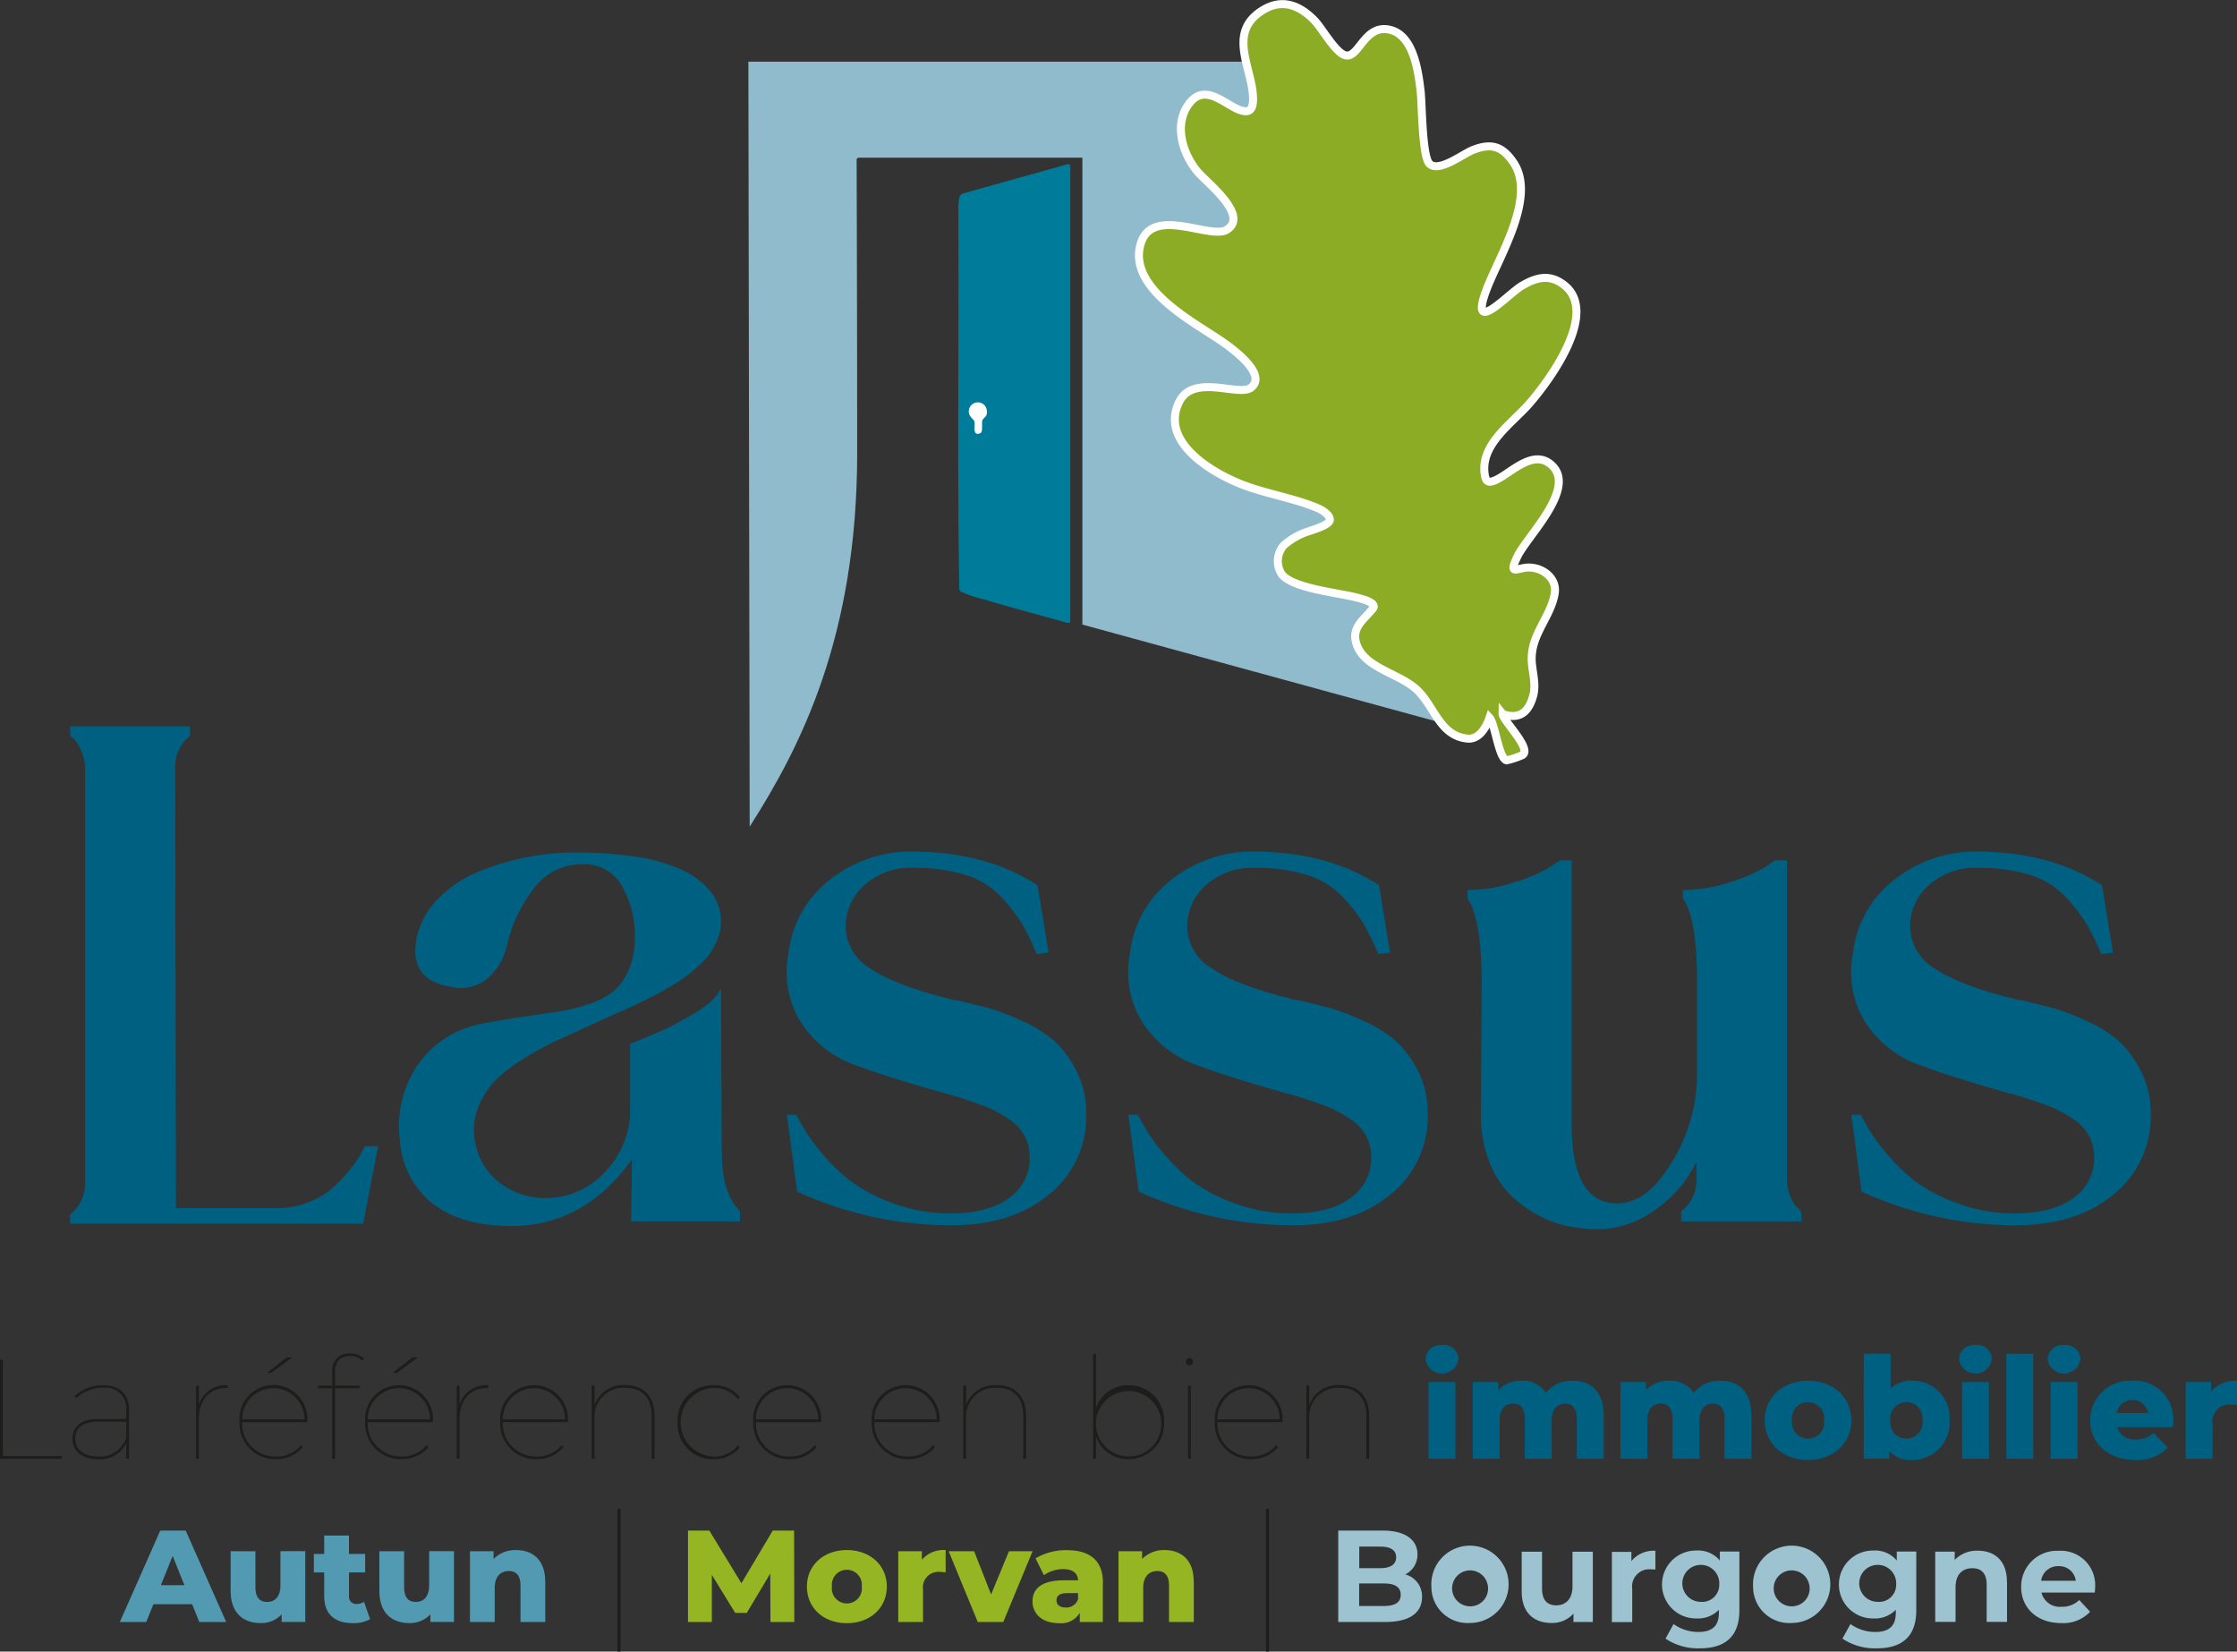 <svg xmlns="http://www.w3.org/2000/svg" width="279.98" height="206.684" viewBox="0 0 279.98 206.684">
  <rect x="0" y="0" width="279.98" height="206.684" fill="#333333" stroke="none"/>
  <g id="LASSUS_quadri" transform="translate(0 0.008)">
    <path id="Tracé_32489" data-name="Tracé 32489" d="M102.106,72.452V15.386a.319.319,0,0,0-.381-.15L88.775,18.858c-.722.163-.572.953-.681,1.539.1,16-.163,32.026.123,48a.588.588,0,0,0,.163.3,15.669,15.669,0,0,0,2.9.98c3.486,1.048,7.026,1.988,10.539,2.968a.38.38,0,0,0,.3-.177Z" transform="translate(31.852 5.317)" fill="#007c9b"/>
    <path id="Tracé_32490" data-name="Tracé 32490" d="M110.592,76.251V17.81H82.515l-.177.177s.068,19.921.068,36.819c0,23.012-7.149,36.86-13.453,46.718,0,.109-.163-95.723-.163-95.723h66.571l23.652,83.686L110.579,76.238Z" transform="translate(24.877 1.913)" fill="#90bbcc"/>
    <g id="Groupe_12783" data-name="Groupe 12783" transform="translate(8.783 90.896)">
      <path id="Tracé_32491" data-name="Tracé 32491" d="M43.323,119.422h1.661l-1.865,9.709H6.45V127.96a4.968,4.968,0,0,0,1.865-4.112V72.282a5.658,5.658,0,0,0-.49-2.356,5.286,5.286,0,0,0-.885-1.471l-.49-.395V66.89H21.455v1.171a4.968,4.968,0,0,0-1.865,4.112l.1,55h12.65a10.48,10.48,0,0,0,4.071-.79,9.616,9.616,0,0,0,3.132-1.961,22.708,22.708,0,0,0,2.111-2.3,13.25,13.25,0,0,0,1.28-1.906l.395-.79Z" transform="translate(-6.45 -66.89)" fill="#006082"/>
      <path id="Tracé_32492" data-name="Tracé 32492" d="M77.092,116.2q0,4.9,2.26,7.162v1.28H65.723l.1-7.748q-5.984,8.333-15.1,8.333c-4.058,0-7.285-.9-9.708-2.7a10.934,10.934,0,0,1-4.221-7.993,13.577,13.577,0,0,1,2.151-9.368,12.5,12.5,0,0,1,8.034-5.242c1.307-.259,2.928-.545,4.847-.831s3.486-.517,4.657-.681a22.458,22.458,0,0,0,3.826-.926,9.63,9.63,0,0,0,3.186-1.62A7.274,7.274,0,0,0,65.4,93.227a10.311,10.311,0,0,0,.79-4.262,12.463,12.463,0,0,0-1.566-6.223,5.4,5.4,0,0,0-5.093-2.791A7.472,7.472,0,0,0,53.5,83.041a18.485,18.485,0,0,0-3.377,7.3,7.526,7.526,0,0,1-2.505,4.017,5.325,5.325,0,0,1-4.657.885q-5-.878-4.112-5.882a9.647,9.647,0,0,1,2.642-5,14.854,14.854,0,0,1,5.147-3.486,31.654,31.654,0,0,1,6.073-1.811,30.959,30.959,0,0,1,5.828-.586,52.58,52.58,0,0,1,7.5.49,21.718,21.718,0,0,1,5.787,1.566,10.084,10.084,0,0,1,3.772,2.751,5.868,5.868,0,0,1,1.375,3.826,5.975,5.975,0,0,1-.395,2.111,8.677,8.677,0,0,1-.926,1.811A9.672,9.672,0,0,1,74.124,92.7a21.97,21.97,0,0,1-1.716,1.416,22.8,22.8,0,0,1-2.015,1.28c-.844.49-1.471.831-1.865,1.035s-.994.49-1.811.885-1.294.626-1.416.681c-.912.395-2.342,1.035-4.262,1.906s-3.5,1.607-4.711,2.151a37.864,37.864,0,0,0-4.167,2.3,17.924,17.924,0,0,0-3.622,2.846,10.069,10.069,0,0,0-2.015,3.336,7.643,7.643,0,0,0-.34,4.112,8.249,8.249,0,0,0,3.132,5.2,9.389,9.389,0,0,0,6.182,1.865,9.949,9.949,0,0,0,7.162-3.486,11.055,11.055,0,0,0,2.941-7.6v-8.211s.8-.3,2.206-.885,2.383-1.035,2.941-1.321,1.362-.735,2.4-1.321a14.154,14.154,0,0,0,2.505-1.716A5.108,5.108,0,0,0,76.97,95.46l.1,20.751Z" transform="translate(4.483 -62.699)" fill="#006082"/>
      <path id="Tracé_32493" data-name="Tracé 32493" d="M92.632,96.827a5.39,5.39,0,0,0,1.076.191q2.451.592,3.922.98a28.981,28.981,0,0,1,4.071,1.566,16.082,16.082,0,0,1,4.112,2.546,13.079,13.079,0,0,1,2.751,3.731,11.291,11.291,0,0,1,1.225,5.3,12.474,12.474,0,0,1-4.807,10.294c-3.077,2.492-7.121,3.731-12.159,3.731a46.445,46.445,0,0,1-19.213-4.221l-1.28-9.613H73.5c.395.722.8,1.443,1.225,2.151a24.1,24.1,0,0,0,2.356,3.091A20.52,20.52,0,0,0,80.813,120a21.032,21.032,0,0,0,5.2,2.546,20.025,20.025,0,0,0,6.713,1.13q4.9,0,7.448-1.961a6.03,6.03,0,0,0,2.546-5,5.754,5.754,0,0,0-.585-2.642,6.022,6.022,0,0,0-1.961-2.151,14.785,14.785,0,0,0-3.241-1.716,48.62,48.62,0,0,0-4.711-1.525q-6.965-1.961-10.975-3.431a13.585,13.585,0,0,1-7.108-5.392,11.922,11.922,0,0,1-1.62-8.633,13.557,13.557,0,0,1,5.447-9.5,16.369,16.369,0,0,1,9.858-3.336q9.416,0,15.877,4.221l1.375,8.429-1.471.191a30.652,30.652,0,0,0-1.865-3.826,21.062,21.062,0,0,0-2.6-3.336,10.245,10.245,0,0,0-4.466-2.751,21.278,21.278,0,0,0-6.468-.885,8.624,8.624,0,0,0-6.223,2.206,6.9,6.9,0,0,0-2.3,5.147,6.2,6.2,0,0,0,3.091,5.242c2.056,1.4,5.338,2.669,9.858,3.772Z" transform="translate(17.375 -62.731)" fill="#006082"/>
      <path id="Tracé_32494" data-name="Tracé 32494" d="M124.022,96.827a5.39,5.39,0,0,0,1.076.191q2.451.592,3.922.98a28.981,28.981,0,0,1,4.071,1.566,16.082,16.082,0,0,1,4.112,2.546,13.079,13.079,0,0,1,2.751,3.731,11.291,11.291,0,0,1,1.225,5.3,12.474,12.474,0,0,1-4.807,10.294c-3.077,2.492-7.121,3.731-12.159,3.731A46.445,46.445,0,0,1,105,120.941l-1.28-9.613h1.171c.395.722.8,1.443,1.225,2.151a24.1,24.1,0,0,0,2.356,3.091A20.52,20.52,0,0,0,112.2,120a21.032,21.032,0,0,0,5.2,2.546,20.025,20.025,0,0,0,6.713,1.13q4.9,0,7.448-1.961a6.03,6.03,0,0,0,2.546-5,5.754,5.754,0,0,0-.586-2.642,6.022,6.022,0,0,0-1.961-2.151,14.785,14.785,0,0,0-3.241-1.716,48.62,48.62,0,0,0-4.711-1.525q-6.965-1.961-10.975-3.431a13.585,13.585,0,0,1-7.108-5.392,11.922,11.922,0,0,1-1.62-8.633,13.557,13.557,0,0,1,5.447-9.5,16.369,16.369,0,0,1,9.858-3.336q9.416,0,15.877,4.221l1.375,8.429L135,91.23a30.654,30.654,0,0,0-1.865-3.826,21.062,21.062,0,0,0-2.6-3.336,10.245,10.245,0,0,0-4.466-2.751,21.278,21.278,0,0,0-6.468-.885,8.624,8.624,0,0,0-6.223,2.206,6.9,6.9,0,0,0-2.3,5.147,6.2,6.2,0,0,0,3.091,5.242c2.056,1.4,5.338,2.669,9.858,3.772Z" transform="translate(28.727 -62.731)" fill="#006082"/>
      <path id="Tracé_32495" data-name="Tracé 32495" d="M161.673,123.1a4.87,4.87,0,0,0,1.865-4.017v-2.151a15.591,15.591,0,0,1-5.2,6.032,12.256,12.256,0,0,1-7.162,2.4,18.885,18.885,0,0,1-3.772-.395,13.55,13.55,0,0,1-3.867-1.471,15.178,15.178,0,0,1-3.486-2.642,12.032,12.032,0,0,1-2.505-4.112,15.749,15.749,0,0,1-.98-5.692l.1-17.061q-.1-7.639-1.77-9.994V82.917a18.823,18.823,0,0,0,5.733-.926,21.759,21.759,0,0,0,4.357-1.811l1.471-.98h1.471v32.938c0,6.672,1.893,9.994,5.692,9.994,1.893,0,3.649-.967,5.242-2.887a21.344,21.344,0,0,0,4.752-12.609V93.4c-.068-4.766-.654-7.911-1.77-9.409V82.917a18.89,18.89,0,0,0,5.733-.926,22.226,22.226,0,0,0,4.357-1.811l1.471-.98h1.471V119a5.924,5.924,0,0,0,.436,2.3,3.573,3.573,0,0,0,.926,1.416l.395.395.1,1.28h-15.1v-1.28Z" transform="translate(39.999 -62.438)" fill="#006082"/>
      <path id="Tracé_32496" data-name="Tracé 32496" d="M190.472,96.827a5.39,5.39,0,0,0,1.076.191q2.451.592,3.922.98a28.983,28.983,0,0,1,4.071,1.566,16.083,16.083,0,0,1,4.112,2.546,13.079,13.079,0,0,1,2.751,3.731,11.291,11.291,0,0,1,1.225,5.3,12.474,12.474,0,0,1-4.807,10.294c-3.077,2.492-7.121,3.731-12.159,3.731a46.445,46.445,0,0,1-19.213-4.221l-1.28-9.613h1.171c.395.722.8,1.443,1.225,2.151a24.1,24.1,0,0,0,2.356,3.091A20.519,20.519,0,0,0,178.653,120a20.794,20.794,0,0,0,5.2,2.546,20.024,20.024,0,0,0,6.713,1.13q4.9,0,7.448-1.961a6.03,6.03,0,0,0,2.546-5,5.754,5.754,0,0,0-.585-2.642,6.022,6.022,0,0,0-1.961-2.151,14.785,14.785,0,0,0-3.241-1.716,48.618,48.618,0,0,0-4.711-1.525q-6.965-1.961-10.975-3.431a13.585,13.585,0,0,1-7.108-5.392,11.922,11.922,0,0,1-1.62-8.633,13.557,13.557,0,0,1,5.447-9.5,16.369,16.369,0,0,1,9.858-3.336q9.416,0,15.877,4.221l1.375,8.429-1.471.191a30.648,30.648,0,0,0-1.865-3.826,21.061,21.061,0,0,0-2.6-3.336,10.245,10.245,0,0,0-4.466-2.751,21.278,21.278,0,0,0-6.468-.885,8.624,8.624,0,0,0-6.223,2.206,6.9,6.9,0,0,0-2.3,5.147,6.2,6.2,0,0,0,3.091,5.242c2.056,1.4,5.338,2.669,9.858,3.772Z" transform="translate(52.758 -62.731)" fill="#006082"/>
    </g>
    <path id="Tracé_32497" data-name="Tracé 32497" d="M150.2,89.33c-.014.79,3.8,4.439,2.451,5.174a10.535,10.535,0,0,1-1.947.64c-.994-.259-1.443-4.589-2.138-5.338-.408,1.212-1.307,2.764-2.778,2.614-3.622-.354-4.139-4.371-6.631-6.386-2.288-1.865-6.277-2.546-7.23-5.419-.722-2.165.994-3.1,2.124-4.575.259-.681-1.416-1.076-1.879-1.212-2.342-.654-8.006-1.13-9.559-2.9a2.992,2.992,0,0,1,.191-3.676,8.6,8.6,0,0,1,2.315-1.471c.749-.354,3.3-.94,3.459-1.688.068-.654-.926-1.253-1.457-1.484-2.791-1.212-6.4-1.8-9.314-2.9-3.758-1.416-10.553-5.3-8.1-10.389,1.757-3.636,7.489-.667,8.987-1.8,2.151-1.634-2.233-4.82-3.377-5.637-3.418-2.41-11.683-6.522-10.512-11.982s8.783-.831,10.893-2.165c2.846-1.784-2.574-5.95-3.636-7.217-1.865-2.192-3.05-5.828-1.171-8.456s4.18-.34,6,.517,2.192,0,2.056-1.8c-.286-3.54-3.091-7.775,1.144-10.457,2.478-1.58,4.7-.708,6.59,1.253.98,1.021,2.7,4.194,3.949,4.357,1.634.218,2.342-3.962,5.474-3.213,2.941.694,3.54,5.12,3.84,7.68.191,1.661.177,8.238,1.13,9.109,1.212,1.1,4.18-1.294,5.5-1.784,2.247-.844,3.581-.436,4.956,1.552,3.009,4.33-1.784,11.805-3.363,16.013-2.219,5.95,2.723.477,4.466-.545s3.363-1.471,5.12-.2c4.684,3.363-1.552,11.928-4.248,15.005-2.151,2.451-6.032,5-5.555,8.7.136,1.1.5,1.239,1.484.776,1.906-.926,4.7-3.962,6.972-1.77,3.023,2.914-3.064,8.769-4.316,11.315s-.082,1.484,1.294,1.443c1.784-.054,3.676,1.307,3.336,3.282-.49,2.819-2.737,4.861-2.873,7.87-.068,1.552.613,3.241.2,4.834-.558,2.111-1.716,3.077-3.826,2.356Z" transform="translate(37.859 0)" fill="#8cac26" stroke="#fff" stroke-width="1"/>
    <path id="Tracé_32498" data-name="Tracé 32498" d="M90.56,40.892a.659.659,0,0,1-.477.136c-.531-.123-.218-1.157-.34-1.552-.082-.272-.626-.558-.681-1.089A1.13,1.13,0,0,1,91.3,38.06c.136.9-.436.9-.558,1.307-.109.368.082,1.239-.177,1.539Z" transform="translate(32.206 13.253)" fill="#fff"/>
    <path id="Tracé_32499" data-name="Tracé 32499" d="M0,125.1H.354v12.051h7.38v.34H0Z" transform="translate(0 45.057)" fill="#1d1d1b"/>
    <path id="Tracé_32500" data-name="Tracé 32500" d="M13.741,130.64v6h-.354V134.7a3.6,3.6,0,0,1-3.486,2c-2.056,0-3.241-1.021-3.241-2.574,0-1.307.817-2.465,3.254-2.465h3.472v-1.008a2.581,2.581,0,0,0-2.9-2.887,4.767,4.767,0,0,0-3.322,1.28l-.245-.245a5.225,5.225,0,0,1,3.554-1.362c2.124,0,3.282,1.117,3.282,3.2Zm-.354,3.377V132H9.9c-2.07,0-2.887.885-2.887,2.111,0,1.375,1.062,2.247,2.887,2.247A3.41,3.41,0,0,0,13.387,134.017Z" transform="translate(2.409 45.903)" fill="#1d1d1b"/>
    <path id="Tracé_32501" data-name="Tracé 32501" d="M21.969,127.44v.354H21.86c-2.192,0-3.486,1.511-3.486,3.935v4.916H18.02v-9.15h.354v2.369a3.484,3.484,0,0,1,3.595-2.424Z" transform="translate(6.517 45.903)" fill="#1d1d1b"/>
    <path id="Tracé_32502" data-name="Tracé 32502" d="M30.489,132.982H22.347a4.124,4.124,0,0,0,4.235,4.3,3.852,3.852,0,0,0,3.118-1.416l.245.245a4.3,4.3,0,0,1-3.363,1.511,4.442,4.442,0,0,1-4.561-4.643A4.254,4.254,0,1,1,30.5,132.9v.1Zm-8.143-.34h7.8a3.9,3.9,0,1,0-7.8,0Zm3.636-5.814h-.531l2.478-1.947h.708Z" transform="translate(7.963 44.977)" fill="#1d1d1b"/>
    <path id="Tracé_32503" data-name="Tracé 32503" d="M31.364,126.848v1.7h3.1v.34h-3.1v8.81H31.01v-8.81H29.24v-.34h1.77v-1.784a2.057,2.057,0,0,1,2.206-2.247,2.551,2.551,0,0,1,1.784.654l-.245.245a2.227,2.227,0,0,0-1.525-.572c-1.239,0-1.879.708-1.879,2Z" transform="translate(10.574 44.847)" fill="#1d1d1b"/>
    <path id="Tracé_32504" data-name="Tracé 32504" d="M42.029,132.982H33.887a4.124,4.124,0,0,0,4.235,4.3,3.852,3.852,0,0,0,3.118-1.416l.245.245a4.3,4.3,0,0,1-3.363,1.511,4.442,4.442,0,0,1-4.561-4.643,4.254,4.254,0,1,1,8.483-.082v.1Zm-8.143-.34h7.8a3.9,3.9,0,1,0-7.8,0Zm3.649-5.814H37l2.478-1.947h.708Z" transform="translate(12.137 44.977)" fill="#1d1d1b"/>
    <path id="Tracé_32505" data-name="Tracé 32505" d="M45.929,127.44v.354H45.82c-2.192,0-3.486,1.511-3.486,3.935v4.916H41.98v-9.15h.354v2.369a3.484,3.484,0,0,1,3.595-2.424Z" transform="translate(15.182 45.903)" fill="#1d1d1b"/>
    <path id="Tracé_32506" data-name="Tracé 32506" d="M54.439,132.056H46.3a4.124,4.124,0,0,0,4.235,4.3,3.852,3.852,0,0,0,3.118-1.416l.245.245a4.3,4.3,0,0,1-3.363,1.511,4.442,4.442,0,0,1-4.561-4.643,4.254,4.254,0,1,1,8.483-.082v.1Zm-8.143-.34h7.8a3.9,3.9,0,1,0-7.8,0Z" transform="translate(16.625 45.903)" fill="#1d1d1b"/>
    <path id="Tracé_32507" data-name="Tracé 32507" d="M62.247,131.243v5.406h-.354v-5.406c0-2.26-1.225-3.472-3.3-3.472a3.621,3.621,0,0,0-3.853,3.894v4.97H54.39v-9.15h.354v2.437a3.793,3.793,0,0,1,3.84-2.492c2.247,0,3.663,1.334,3.663,3.8Z" transform="translate(19.67 45.899)" fill="#1d1d1b"/>
    <path id="Tracé_32508" data-name="Tracé 32508" d="M62.28,132.056a4.381,4.381,0,0,1,4.493-4.616,4.082,4.082,0,0,1,3.3,1.484l-.245.272a3.685,3.685,0,0,0-3.05-1.416,4.3,4.3,0,0,0,0,8.592,3.685,3.685,0,0,0,3.05-1.416l.245.259a4.082,4.082,0,0,1-3.3,1.484,4.4,4.4,0,0,1-4.493-4.643Z" transform="translate(22.523 45.903)" fill="#1d1d1b"/>
    <path id="Tracé_32509" data-name="Tracé 32509" d="M77.709,132.056H69.567a4.124,4.124,0,0,0,4.235,4.3,3.852,3.852,0,0,0,3.118-1.416l.245.245A4.3,4.3,0,0,1,73.8,136.7a4.442,4.442,0,0,1-4.561-4.643,4.254,4.254,0,1,1,8.483-.082v.1Zm-8.143-.34h7.8a3.9,3.9,0,1,0-7.8,0Z" transform="translate(25.04 45.903)" fill="#1d1d1b"/>
    <path id="Tracé_32510" data-name="Tracé 32510" d="M88.6,132.056H80.457a4.124,4.124,0,0,0,4.235,4.3,3.852,3.852,0,0,0,3.118-1.416l.245.245a4.3,4.3,0,0,1-3.363,1.511,4.442,4.442,0,0,1-4.561-4.643,4.254,4.254,0,1,1,8.483-.082v.1Zm-8.143-.34h7.8a3.9,3.9,0,1,0-7.8,0Z" transform="translate(28.978 45.903)" fill="#1d1d1b"/>
    <path id="Tracé_32511" data-name="Tracé 32511" d="M96.4,131.243v5.406h-.354v-5.406c0-2.26-1.225-3.472-3.3-3.472a3.621,3.621,0,0,0-3.853,3.894v4.97H88.54v-9.15h.354v2.437a3.793,3.793,0,0,1,3.84-2.492c2.247,0,3.663,1.334,3.663,3.8Z" transform="translate(32.02 45.899)" fill="#1d1d1b"/>
    <path id="Tracé_32512" data-name="Tracé 32512" d="M109.358,133.1a4.423,4.423,0,0,1-4.439,4.643,4.232,4.232,0,0,1-4.085-2.846v2.791h-.354V124.55h.354v6.767a4.251,4.251,0,0,1,4.085-2.832A4.392,4.392,0,0,1,109.358,133.1Zm-.354,0a4.09,4.09,0,1,0-4.085,4.3A4.048,4.048,0,0,0,109,133.1Z" transform="translate(36.338 44.858)" fill="#1d1d1b"/>
    <path id="Tracé_32513" data-name="Tracé 32513" d="M108.99,125.4a.463.463,0,1,1,.463.463A.477.477,0,0,1,108.99,125.4Zm.286,3h.354v9.15h-.354Z" transform="translate(39.415 44.999)" fill="#1d1d1b"/>
    <path id="Tracé_32514" data-name="Tracé 32514" d="M120.129,132.056h-8.143a4.124,4.124,0,0,0,4.235,4.3,3.852,3.852,0,0,0,3.118-1.416l.245.245a4.3,4.3,0,0,1-3.363,1.511,4.442,4.442,0,0,1-4.561-4.643,4.254,4.254,0,1,1,8.483-.082v.1Zm-8.143-.34h7.8a3.9,3.9,0,1,0-7.8,0Z" transform="translate(40.381 45.903)" fill="#1d1d1b"/>
    <path id="Tracé_32515" data-name="Tracé 32515" d="M127.937,131.243v5.406h-.354v-5.406c0-2.26-1.225-3.472-3.3-3.472a3.621,3.621,0,0,0-3.853,3.894v4.97h-.354v-9.15h.354v2.437a3.793,3.793,0,0,1,3.84-2.492c2.247,0,3.663,1.334,3.663,3.8Z" transform="translate(43.426 45.899)" fill="#1d1d1b"/>
    <path id="Tracé_32516" data-name="Tracé 32516" d="M131.04,125.534a1.859,1.859,0,0,1,2.056-1.784,1.821,1.821,0,0,1,2.056,1.729,2.073,2.073,0,0,1-4.112.054Zm.368,2.846h3.363v9.6h-3.363v-9.6Z" transform="translate(47.389 44.568)" fill="#006082"/>
    <path id="Tracé_32517" data-name="Tracé 32517" d="M151.764,131.306v5.487H148.4V131.85c0-1.375-.572-1.961-1.457-1.961-.967,0-1.688.654-1.688,2.138v4.766h-3.363V131.85c0-1.375-.545-1.961-1.457-1.961-.994,0-1.7.654-1.7,2.138v4.766H135.37v-9.6h3.2V128.2a3.817,3.817,0,0,1,2.873-1.171,3.544,3.544,0,0,1,3.1,1.5,4.156,4.156,0,0,1,3.322-1.5c2.233,0,3.881,1.294,3.881,4.262Z" transform="translate(48.955 45.755)" fill="#006082"/>
    <path id="Tracé_32518" data-name="Tracé 32518" d="M165.344,131.306v5.487h-3.363V131.85c0-1.375-.572-1.961-1.457-1.961-.967,0-1.688.654-1.688,2.138v4.766h-3.363V131.85c0-1.375-.545-1.961-1.457-1.961-.994,0-1.7.654-1.7,2.138v4.766H148.95v-9.6h3.2V128.2a3.817,3.817,0,0,1,2.873-1.171,3.544,3.544,0,0,1,3.1,1.5,4.156,4.156,0,0,1,3.322-1.5c2.233,0,3.881,1.294,3.881,4.262Z" transform="translate(53.866 45.755)" fill="#006082"/>
    <path id="Tracé_32519" data-name="Tracé 32519" d="M162.21,131.973c0-2.887,2.288-4.943,5.419-4.943s5.419,2.056,5.419,4.943-2.247,4.97-5.419,4.97S162.21,134.873,162.21,131.973Zm7.435,0a2.029,2.029,0,1,0-4.03,0,2.033,2.033,0,1,0,4.03,0Z" transform="translate(58.662 45.755)" fill="#006082"/>
    <path id="Tracé_32520" data-name="Tracé 32520" d="M182.053,132.873a4.656,4.656,0,0,1-4.711,4.97,3.467,3.467,0,0,1-2.832-1.117v.953h-3.2V124.54h3.363v4.371a3.575,3.575,0,0,1,2.669-.994,4.64,4.64,0,0,1,4.711,4.943Zm-3.39,0a2.029,2.029,0,1,0-4.03,0,2.033,2.033,0,1,0,4.03,0Z" transform="translate(61.953 44.854)" fill="#006082"/>
    <path id="Tracé_32521" data-name="Tracé 32521" d="M180.07,125.534a1.859,1.859,0,0,1,2.056-1.784,1.821,1.821,0,0,1,2.056,1.729,2.073,2.073,0,0,1-4.112.054Zm.381,2.846h3.363v9.6h-3.363v-9.6Z" transform="translate(65.121 44.568)" fill="#006082"/>
    <path id="Tracé_32522" data-name="Tracé 32522" d="M184.42,124.55h3.363v13.14H184.42V124.55Z" transform="translate(66.694 44.858)" fill="#006082"/>
    <path id="Tracé_32523" data-name="Tracé 32523" d="M188.21,125.534a1.859,1.859,0,0,1,2.056-1.784,1.821,1.821,0,0,1,2.056,1.729,2.073,2.073,0,0,1-4.112.054Zm.381,2.846h3.363v9.6h-3.363v-9.6Z" transform="translate(68.064 44.568)" fill="#006082"/>
    <path id="Tracé_32524" data-name="Tracé 32524" d="M202.468,132.844H195.5a2.225,2.225,0,0,0,2.356,1.539,3.03,3.03,0,0,0,2.206-.831l1.77,1.838a5.205,5.205,0,0,1-4.085,1.552c-3.418,0-5.624-2.111-5.624-4.97a4.966,4.966,0,0,1,5.27-4.943,4.808,4.808,0,0,1,5.133,4.97c0,.245-.041.572-.054.831Zm-7.026-1.77h3.935a1.991,1.991,0,0,0-3.922,0Z" transform="translate(69.478 45.755)" fill="#006082"/>
    <path id="Tracé_32525" data-name="Tracé 32525" d="M207.327,127.04v3.023a5.274,5.274,0,0,0-.763-.054,2.1,2.1,0,0,0-2.3,2.369v4.412H200.9v-9.6h3.2v1.157a3.93,3.93,0,0,1,3.227-1.307Z" transform="translate(72.653 45.758)" fill="#006082"/>
    <path id="Tracé_32526" data-name="Tracé 32526" d="M20.048,150.018H15.214l-.9,2.219h-3.3L16.072,140.8h3.186l5.065,11.438H20.96l-.9-2.219Zm-.953-2.383-1.471-3.663-1.471,3.663Z" transform="translate(3.985 50.734)" fill="#529ab2"/>
    <path id="Tracé_32527" data-name="Tracé 32527" d="M30.541,142.7v8.851H27.586V150.6a3.484,3.484,0,0,1-2.628,1.089c-2.179,0-3.758-1.239-3.758-4.044V142.7h3.1v4.439c0,1.375.545,1.906,1.471,1.906s1.661-.6,1.661-2.1V142.69h3.1Z" transform="translate(7.667 51.418)" fill="#529ab2"/>
    <path id="Tracé_32528" data-name="Tracé 32528" d="M35.89,151.717a4.193,4.193,0,0,1-2.151.5c-2.274,0-3.595-1.117-3.595-3.377v-2.968H28.85v-2.315h1.294v-2.3h3.1v2.3h2.029v2.315H33.248v2.941a.9.9,0,0,0,.926,1.008,1.769,1.769,0,0,0,.953-.272l.763,2.179Z" transform="translate(10.433 50.901)" fill="#529ab2"/>
    <path id="Tracé_32529" data-name="Tracé 32529" d="M44.211,142.7v8.851H41.256V150.6a3.484,3.484,0,0,1-2.628,1.089c-2.179,0-3.758-1.239-3.758-4.044V142.7h3.1v4.439c0,1.375.545,1.906,1.471,1.906s1.661-.6,1.661-2.1V142.69h3.1Z" transform="translate(12.61 51.418)" fill="#529ab2"/>
    <path id="Tracé_32530" data-name="Tracé 32530" d="M52.626,146.525v5.065h-3.1v-4.561c0-1.28-.558-1.811-1.457-1.811-.994,0-1.77.626-1.77,2.1v4.276h-3.1V142.74h2.955v.967a3.818,3.818,0,0,1,2.8-1.117c2.07,0,3.663,1.2,3.663,3.935Z" transform="translate(15.619 51.382)" fill="#529ab2"/>
    <path id="Tracé_32531" data-name="Tracé 32531" d="M56.76,138.81h.381v17.851H56.76Z" transform="translate(20.527 50.015)" fill="#1d1d1b"/>
    <path id="Tracé_32532" data-name="Tracé 32532" d="M73.561,152.238l-.027-6.059-2.941,4.929H69.15l-2.928-4.766v5.9H63.24V140.8h2.669l4.017,6.59,3.922-6.59h2.669l.027,11.438H73.575Z" transform="translate(22.87 50.734)" fill="#96b522"/>
    <path id="Tracé_32533" data-name="Tracé 32533" d="M74.17,147.151c0-2.669,2.111-4.561,5-4.561s5,1.893,5,4.561-2.07,4.589-5,4.589S74.17,149.834,74.17,147.151Zm6.863,0a1.878,1.878,0,1,0-3.731,0,1.881,1.881,0,1,0,3.731,0Z" transform="translate(26.823 51.382)" fill="#96b522"/>
    <path id="Tracé_32534" data-name="Tracé 32534" d="M88.5,142.59v2.791a6.991,6.991,0,0,0-.708-.054,1.937,1.937,0,0,0-2.124,2.192v4.071h-3.1V142.74h2.955V143.8a3.611,3.611,0,0,1,2.968-1.212Z" transform="translate(29.857 51.382)" fill="#96b522"/>
    <path id="Tracé_32535" data-name="Tracé 32535" d="M97.7,142.7l-3.663,8.851h-3.2L87.2,142.7h3.186l2.124,5.406,2.233-5.406H97.7Z" transform="translate(31.535 51.421)" fill="#96b522"/>
    <path id="Tracé_32536" data-name="Tracé 32536" d="M103.706,146.671v4.916H100.82v-1.144a2.686,2.686,0,0,1-2.614,1.294c-2.124,0-3.3-1.2-3.3-2.723,0-1.634,1.2-2.642,3.935-2.642h1.77c-.054-.9-.654-1.4-1.879-1.4a4.183,4.183,0,0,0-2.4.763l-1.048-2.111A7.459,7.459,0,0,1,99.2,142.6c2.873,0,4.521,1.28,4.521,4.085Zm-3.1,2.07v-.763H99.267c-.994,0-1.362.354-1.362.9s.422.9,1.157.9a1.535,1.535,0,0,0,1.539-1.035Z" transform="translate(34.323 51.385)" fill="#96b522"/>
    <path id="Tracé_32537" data-name="Tracé 32537" d="M112.236,146.525v5.065h-3.1v-4.561c0-1.28-.558-1.811-1.457-1.811-.994,0-1.77.626-1.77,2.1v4.276h-3.1V142.74h2.955v.967a3.818,3.818,0,0,1,2.8-1.117c2.07,0,3.663,1.2,3.663,3.935Z" transform="translate(37.177 51.382)" fill="#96b522"/>
    <path id="Tracé_32538" data-name="Tracé 32538" d="M116.37,138.81h.381v17.851h-.381Z" transform="translate(42.084 50.015)" fill="#1d1d1b"/>
    <path id="Tracé_32539" data-name="Tracé 32539" d="M133.495,149.12c0,1.974-1.566,3.118-4.575,3.118h-5.91V140.8h5.583c2.859,0,4.33,1.2,4.33,2.968a2.744,2.744,0,0,1-1.525,2.519A2.825,2.825,0,0,1,133.495,149.12Zm-7.857-6.318v2.7h2.628c1.294,0,1.988-.463,1.988-1.362s-.708-1.334-1.988-1.334Zm5.188,6.032c0-.967-.735-1.416-2.111-1.416h-3.091v2.819h3.091c1.375,0,2.111-.422,2.111-1.4Z" transform="translate(44.485 50.734)" fill="#9dc3d1"/>
    <path id="Tracé_32540" data-name="Tracé 32540" d="M131.57,147.171a4.837,4.837,0,1,1,4.834,4.521A4.524,4.524,0,0,1,131.57,147.171Zm7.081,0a2.248,2.248,0,1,0-2.233,2.437A2.218,2.218,0,0,0,138.651,147.171Z" transform="translate(47.581 51.403)" fill="#9dc3d1"/>
    <path id="Tracé_32541" data-name="Tracé 32541" d="M148.775,142.754v8.783h-2.424v-1.048a3.559,3.559,0,0,1-2.723,1.171c-2.206,0-3.758-1.239-3.758-3.949v-4.97h2.546v4.589c0,1.471.654,2.124,1.784,2.124s2.029-.749,2.029-2.369V142.74h2.546Z" transform="translate(50.583 51.436)" fill="#9dc3d1"/>
    <path id="Tracé_32542" data-name="Tracé 32542" d="M153.607,142.65v2.356c-.218-.014-.381-.027-.572-.027a2.153,2.153,0,0,0-2.328,2.451v4.153H148.16V142.8H150.6v1.157a3.564,3.564,0,0,1,3.023-1.294Z" transform="translate(53.581 51.403)" fill="#9dc3d1"/>
    <path id="Tracé_32543" data-name="Tracé 32543" d="M162.466,142.79V150.1c0,3.268-1.757,4.766-4.929,4.766a7.255,7.255,0,0,1-4.316-1.212l1.008-1.825a5.277,5.277,0,0,0,3.1.994c1.8,0,2.573-.817,2.573-2.4v-.381a3.611,3.611,0,0,1-2.778,1.089,4.251,4.251,0,1,1,0-8.5,3.521,3.521,0,0,1,2.9,1.253v-1.13h2.424Zm-2.519,4.112a2.314,2.314,0,1,0-2.3,2.151A2.13,2.13,0,0,0,159.947,146.9Z" transform="translate(55.233 51.4)" fill="#9dc3d1"/>
    <path id="Tracé_32544" data-name="Tracé 32544" d="M161.14,147.171a4.837,4.837,0,1,1,4.834,4.521A4.524,4.524,0,0,1,161.14,147.171Zm7.067,0a2.248,2.248,0,1,0-2.233,2.437A2.218,2.218,0,0,0,168.207,147.171Z" transform="translate(58.275 51.403)" fill="#9dc3d1"/>
    <path id="Tracé_32545" data-name="Tracé 32545" d="M178.726,142.79V150.1c0,3.268-1.757,4.766-4.929,4.766a7.255,7.255,0,0,1-4.316-1.212l1.008-1.825a5.277,5.277,0,0,0,3.1.994c1.8,0,2.573-.817,2.573-2.4v-.381a3.611,3.611,0,0,1-2.778,1.089,4.251,4.251,0,1,1,0-8.5,3.521,3.521,0,0,1,2.9,1.253v-1.13h2.424Zm-2.519,4.112a2.314,2.314,0,1,0-2.3,2.151A2.13,2.13,0,0,0,176.207,146.9Z" transform="translate(61.114 51.4)" fill="#9dc3d1"/>
    <path id="Tracé_32546" data-name="Tracé 32546" d="M186.867,146.531v5.024h-2.546v-4.643c0-1.416-.654-2.07-1.784-2.07-1.225,0-2.111.749-2.111,2.369v4.344H177.88v-8.783h2.437v1.035a3.842,3.842,0,0,1,2.9-1.157c2.07,0,3.636,1.212,3.636,3.881Z" transform="translate(64.329 51.403)" fill="#9dc3d1"/>
    <path id="Tracé_32547" data-name="Tracé 32547" d="M194.971,147.889h-6.645a2.35,2.35,0,0,0,2.519,1.77,2.976,2.976,0,0,0,2.206-.844l1.362,1.471a4.615,4.615,0,0,1-3.622,1.416c-3.036,0-5.011-1.906-5.011-4.521a4.474,4.474,0,0,1,4.684-4.521,4.3,4.3,0,0,1,4.575,4.562,5.973,5.973,0,0,1-.054.681Zm-6.686-1.484h4.33a2.073,2.073,0,0,0-2.151-1.825A2.109,2.109,0,0,0,188.285,146.4Z" transform="translate(67.185 51.407)" fill="#9dc3d1"/>
  </g>
</svg>
